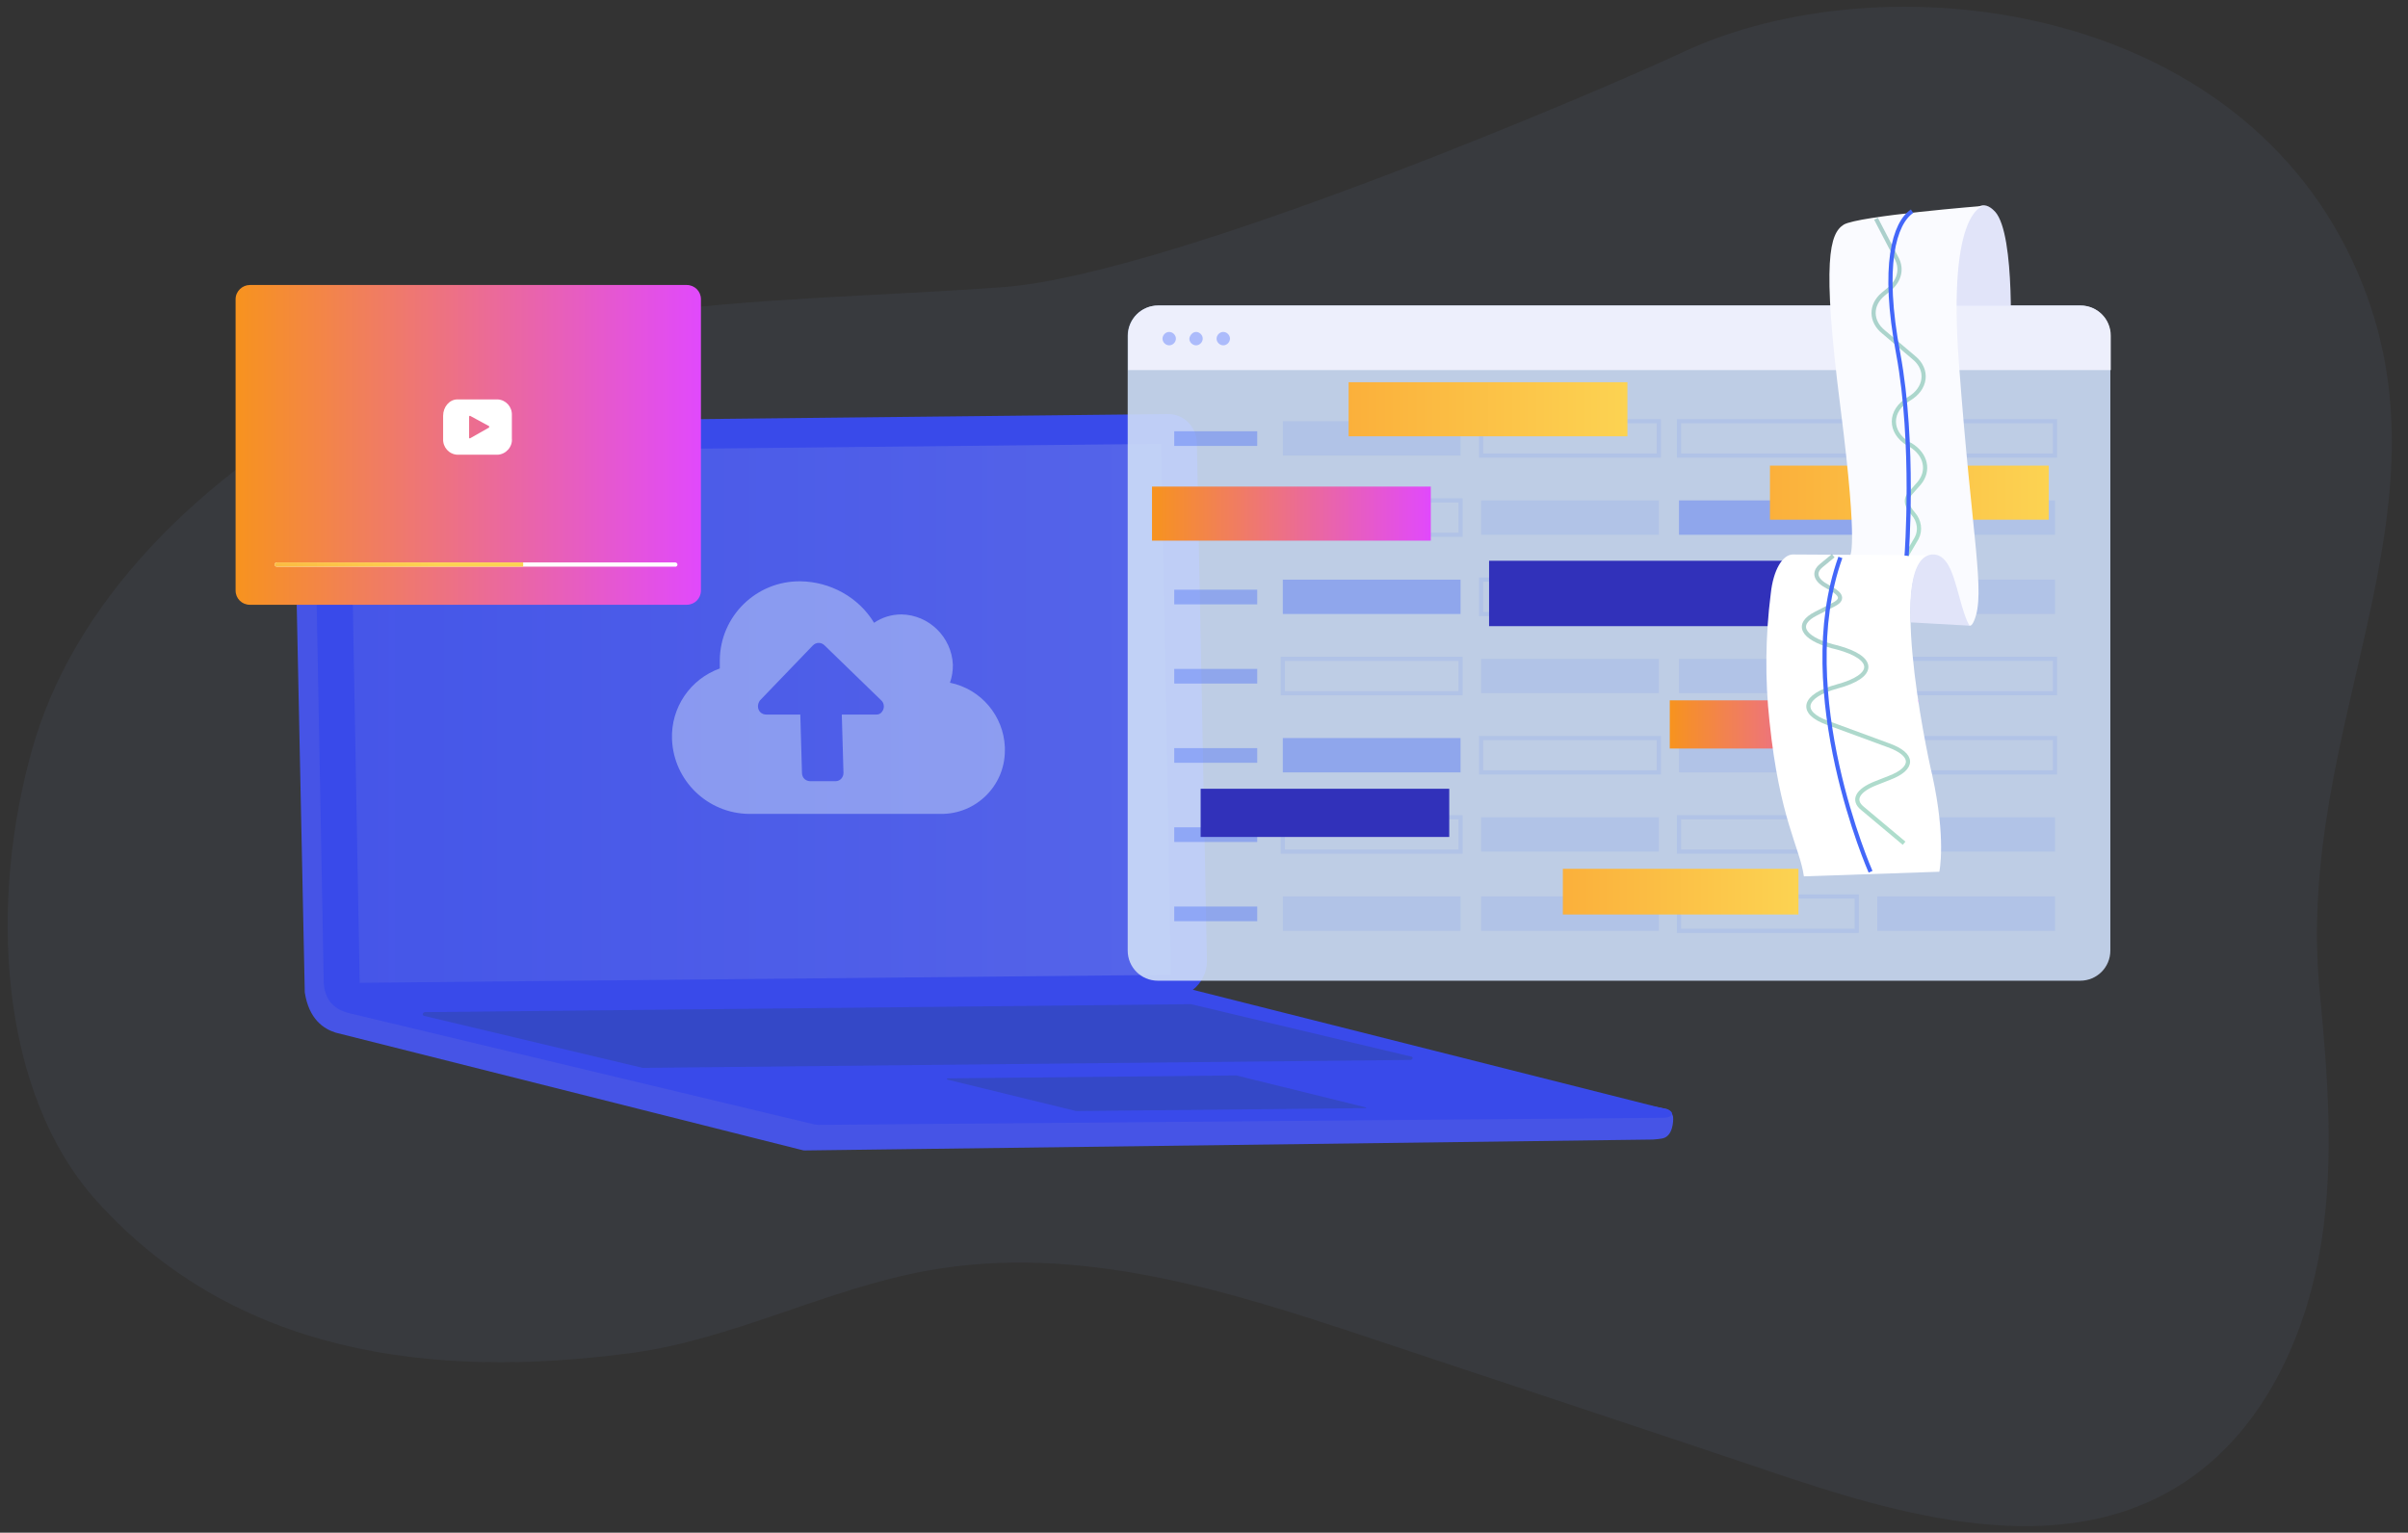 <svg viewBox="0 0 574.4 365.7" xmlns="http://www.w3.org/2000/svg"><rect x="0" y="0" width="574.4" height="365.7" fill="#333333" stroke="none"/><style>.st5{opacity:.38;fill:#2f468e;enable-background:new}.st6{fill:#e1e4f9}.st10{fill:#4367f9}.st11,.st12,.st13{opacity:.1;fill:#4367f9;enable-background:new}.st12,.st13{opacity:.38}.st13{opacity:.1;fill:none;stroke:#4367f9;stroke-miterlimit:10}.st18{fill:#3131ba}.st21{fill:#fff}.st24{fill:none;stroke:#4367f9;stroke-miterlimit:10}</style><path d="M553.7 296.6c3.2-20.1 1.5-40.4-.4-60.4-5.9-63.1 33.5-114.1 9.3-170.7-28-65.8-113.6-75.4-161.3-53-15.8 7.5-121.1 52.9-161.9 56C181 72.8 118.6 69.9 67.5 104 41.4 121.4 17 146.6 7.9 178c-10.6 36.6-8.4 82.4 15.2 108.6 32.7 36.3 79.6 42.7 127.7 36.2 23.9-3.2 46.5-15.3 70.3-19.6 36.2-6.6 72 4.8 106.1 16.2 33.2 11.1 66.6 22.1 99.8 33.3 32.5 10.8 71.2 20.4 99.4-3 15.4-12.8 24.1-33 27.3-53.1z" fill="#8fa9f7" opacity=".06"/><path d="M70.1 111.7l2.6 125.1c1 6.4 4.5 8.7 7.4 9.6l110.8 27.9c.2 0 .3.1.4.1.3.1.5.1.8.1l202.2-2.6c.2 0 2.2-.2 2.4-.3 2.3-.6 2.5-4 2.4-5.1-.2-1-.9-1.9-2-2l-117.8-22.1c-.3 0-.6-.1-.9-.1l-73.1-.5 69.6-.1c4.8-.1 8.6-3.9 8.7-8.7l-2.3-123.8c-.1-3.8-3.1-6.9-7-6.8h-.2l-194.4-.6c-4.6.1-9.6 5.4-9.6 9.9z" fill="#4654e6"/><path d="M74.9 109.5l2.3 123.8c-.2 6.6 4.2 8 6.3 8.5l110.8 26.5c.3 0 .6.1.9.1l201.5-1.7c2.7 0 2.8-1.7.5-2.1l-112.5-28.4h-.2c2.1-1.6 3.4-4.2 3.4-6.8l-2.4-123.8c-.1-3.8-3.2-6.9-7-6.8h-.2l-194.8 2.1c-4.7.1-8.5 3.9-8.6 8.6z" fill="#394aea"/><linearGradient id="l" x1="83.452" x2="279.28" y1="363.24" y2="363.24" gradientTransform="matrix(1 0 0 .99 .02 -189.37)" gradientUnits="userSpaceOnUse"><stop stop-color="#9BA9D9" stop-opacity=".3" offset="0"/><stop stop-color="#DDE2E5" stop-opacity=".4" offset="1"/></linearGradient><path opacity=".43" fill="url(#l)" d="M277 105.9l-193.5 2 2.3 126.6 193.5-1.9z"/><path class="st5" d="M336.6 252.1l-52.5-12.5h-.1l-182.6 1.9c-.6 0-.8.8-.2.9l52.1 12.4 183-1.9c.7.1.9-.8.3-.8zM325.7 264.2l-30.8-7.6-68.8.7c-.3 0-.3.3-.1.3l30.7 7.5 69-.7c.2.1.3-.2 0-.2z"/><path class="st6" d="M466.7 83.6l12.8.3s1.4-27.9-3.6-33.4c-5.9-6.3-9 8.5-9.3 17.3-.3 5.3-.2 10.6.1 15.8z"/><path d="M276.2 72.9h220c4 0 7.2 3.2 7.2 7.2v146.7c0 4-3.2 7.2-7.2 7.2h-220c-4 0-7.2-3.2-7.2-7.2V80.1c0-4 3.3-7.2 7.2-7.2z" opacity=".9" fill="#cdddf7"/><path d="M496.3 72.9h-220c-4 0-7.2 3.2-7.2 7.2v8.2h234.4v-8.2c0-4-3.2-7.2-7.2-7.2z" fill="#edeffc"/><g opacity=".38"><path class="st10" d="M278.9 79.2c.8 0 1.6.7 1.6 1.6 0 .8-.7 1.6-1.6 1.6-.8 0-1.6-.7-1.6-1.6 0-.8.7-1.6 1.6-1.6zM285.3 79.2c.8 0 1.6.7 1.6 1.6 0 .8-.7 1.6-1.6 1.6-.8 0-1.6-.7-1.6-1.6.1-.8.8-1.6 1.6-1.6zM291.8 79.2c.8 0 1.6.7 1.6 1.6 0 .8-.7 1.6-1.6 1.6-.8 0-1.6-.7-1.6-1.6 0-.8.7-1.6 1.6-1.6z"/></g><path class="st11" d="M306 100.5h42.4v8.2H306z"/><path class="st12" d="M280.1 102.9h19.8v3.5h-19.8z"/><path class="st13" d="M353.3 100.5h42.4v8.2h-42.4zM400.5 100.5h42.4v8.2h-42.4zM447.8 100.5h42.4v8.2h-42.4zM306 119.4h42.4v8.2H306z"/><path class="st12" d="M280.1 121.8h19.8v3.5h-19.8z"/><path class="st11" d="M353.3 119.4h42.4v8.2h-42.4z"/><path class="st12" d="M400.5 119.4h42.4v8.2h-42.4z"/><path class="st11" d="M447.8 119.4h42.4v8.2h-42.4z"/><path class="st12" d="M306 138.3h42.4v8.2H306zM280.1 140.7h19.8v3.5h-19.8z"/><path class="st13" d="M353.3 138.3h42.4v8.2h-42.4zM400.5 138.3h42.4v8.2h-42.4z"/><path class="st11" d="M447.8 138.3h42.4v8.2h-42.4z"/><path class="st13" d="M306 157.2h42.4v8.2H306z"/><path class="st12" d="M280.1 159.6h19.8v3.5h-19.8z"/><path class="st11" d="M353.3 157.2h42.4v8.2h-42.4zM400.5 157.2h42.4v8.2h-42.4z"/><path class="st13" d="M447.8 157.2h42.4v8.2h-42.4z"/><path class="st12" d="M306 176.1h42.4v8.2H306zM280.1 178.5h19.8v3.5h-19.8z"/><path class="st13" d="M353.3 176.1h42.4v8.2h-42.4z"/><path class="st11" d="M400.5 176.1h42.4v8.2h-42.4z"/><path class="st13" d="M447.8 176.1h42.4v8.2h-42.4zM306 195h42.4v8.2H306z"/><path class="st12" d="M280.1 197.4h19.8v3.5h-19.8z"/><path class="st11" d="M353.3 195h42.4v8.2h-42.4z"/><path class="st13" d="M400.5 195h42.4v8.2h-42.4z"/><path class="st11" d="M447.8 195h42.4v8.2h-42.4zM306 213.9h42.4v8.2H306z"/><path class="st12" d="M280.1 216.3h19.8v3.5h-19.8z"/><path class="st11" d="M353.3 213.9h42.4v8.2h-42.4z"/><path class="st13" d="M400.5 213.9h42.4v8.2h-42.4z"/><path class="st11" d="M447.8 213.9h42.4v8.2h-42.4z"/><linearGradient id="m" x1="321.74" x2="388.2" y1="289.62" y2="289.62" gradientTransform="translate(0 -192)" gradientUnits="userSpaceOnUse"><stop stop-color="#FBB03B" offset="0"/><stop stop-color="#FCD352" offset="1"/></linearGradient><path fill="url(#m)" d="M321.7 91.2h66.5v12.9h-66.5z"/><linearGradient id="n" x1="422.24" x2="488.71" y1="309.57" y2="309.57" gradientTransform="translate(0 -192)" gradientUnits="userSpaceOnUse"><stop stop-color="#FBB03B" offset="0"/><stop stop-color="#FCD352" offset="1"/></linearGradient><path fill="url(#n)" d="M422.2 111.1h66.5V124h-66.5z"/><linearGradient id="o" x1="372.76" x2="428.95" y1="404.77" y2="404.77" gradientTransform="translate(0 -192)" gradientUnits="userSpaceOnUse"><stop stop-color="#FBB03B" offset="0"/><stop stop-color="#FCD352" offset="1"/></linearGradient><path fill="url(#o)" d="M372.8 207.3H429v10.9h-56.2z"/><linearGradient id="p" x1="274.8" x2="341.26" y1="314.58" y2="314.58" gradientTransform="translate(0 -192)" gradientUnits="userSpaceOnUse"><stop stop-color="#F7931E" offset="0"/><stop stop-color="#E149FC" offset="1"/></linearGradient><path fill="url(#p)" d="M274.8 116.1h66.5V129h-66.5z"/><path class="st18" d="M355.2 133.8h80.6v15.6h-80.6zM286.4 188.2h59.3v11.5h-59.3z"/><linearGradient id="q" x1="398.31" x2="457.64" y1="364.91" y2="364.91" gradientTransform="translate(0 -192)" gradientUnits="userSpaceOnUse"><stop stop-color="#F7931E" offset="0"/><stop stop-color="#E149FC" offset="1"/></linearGradient><path fill="url(#q)" d="M398.3 167.1h59.3v11.5h-59.3z"/><path d="M473.4 49.1s-9 .1-6.1 37.9c3.1 41.8 6.4 54.6 3.6 61.1-2.7 6.5-4.2-15.4-9.8-15.4h-19.9s2.3-.3-2.2-35.6-2.5-41.4.8-43.5c3.5-2.1 33.6-4.5 33.6-4.5z" fill="#fafbff"/><path class="st21" d="M461.2 132.5l-33.5-.2c-2.5 0-4.7 3.7-5.3 9.3-1.3 10.2-1.4 20.5-.3 30.6 2.4 23.2 7.2 29.9 8.2 36.9l32.3-1.1s1.7-7.7-1.7-23.1c-1.6-6.6-11-52.4.3-52.4z"/><path class="st6" d="M455.7 148.5l14.3.8s-.5.4-2.1-5c-1.7-5.9-2.8-12.1-6.9-12-4 .2-5.6 6.2-5.3 16.2z"/><linearGradient id="r" x1="4360.2" x2="4361" y1="7180.8" y2="7180.8" gradientTransform="matrix(0 -116.6 -39.12 0 281350 508630)" gradientUnits="userSpaceOnUse"><stop stop-color="#22B573" offset="0"/><stop stop-color="#228373" offset="1"/></linearGradient><path d="M454.2 201.2l-9.9-8.3c-2.5-2-1.2-4.3 3.1-6l3.3-1.3c6-2.3 5.9-5.6-.3-7.8l-14.4-5.3c-7-2.5-5.9-6.5 2.2-8.7 9.3-2.5 9.3-6.8.1-9.3l-1.2-.3c-7.3-2-8.9-5.3-3.9-7.8l4.3-2.2c2.7-1.4 1.2-2.8-1.5-4.2-2.9-1.5-3.6-3.4-1.5-5.1l2.8-2.3" opacity=".37" fill="none" stroke="url(#r)"/><linearGradient id="s" x1="4364.8" x2="4365.6" y1="7343.9" y2="7343.9" gradientTransform="matrix(0 -134.12 -19.61 0 144470 585560)" gradientUnits="userSpaceOnUse"><stop stop-color="#22B573" offset="0"/><stop stop-color="#228373" offset="1"/></linearGradient><path d="M447.5 52.2l5 9.6c1.2 2.4.6 5-1.6 7l-1.7 1.4c-3.1 2.6-3 6.5.1 9l7.2 6.1c3.6 2.9 3 7.5-1.2 9.9-4.7 2.8-4.7 7.9-.1 10.7l.6.3c3.6 2.2 4.5 6.1 2 9.1l-2.2 2.5c-1.4 1.6-.6 3.2.8 4.8s1.8 3.9.8 5.8l-2.4 4.1" opacity=".37" fill="none" stroke="url(#s)"/><path class="st24" d="M446.2 208s-18.8-42.6-7.2-75M454.8 132.6s2-26.7-2-48.2c-4-21.1-.9-31.2 3.3-34"/><path d="M226.6 162.9c.5-1.4.7-2.8.7-4.3-.3-6.6-5.7-11.9-12.3-12-2.3 0-4.6.7-6.5 2-3.7-6.1-10.4-9.8-17.6-9.9-10.5-.1-19.1 8.3-19.2 18.8v2c-7 2.5-11.7 9.3-11.4 16.9.4 9.9 8.5 17.7 18.4 17.8h45.7c8.4.1 15.3-6.7 15.3-15.1v-.8c-.3-7.5-5.7-13.9-13.1-15.4zm-17.7 7.6h-8.1l.4 13.9c0 1.1-.8 2-1.9 2h-6c-1.1 0-2-.8-2-2l-.4-13.9h-8.1c-1.1 0-2-.8-2-2 0-.5.2-1 .5-1.4l12.6-13.1c.8-.8 2-.8 2.8 0l13.5 13.1c.8.7.8 2 .2 2.7-.4.6-.9.7-1.5.7z" opacity=".48" fill="#cdddf7"/><linearGradient id="t" x1="939.48" x2="1050.5" y1="298.15" y2="298.15" gradientTransform="translate(-883.26 -192)" gradientUnits="userSpaceOnUse"><stop stop-color="#F7931E" offset="0"/><stop stop-color="#E149FC" offset="1"/></linearGradient><path d="M59.6 68h104.2c1.9 0 3.4 1.5 3.4 3.4v69.5c0 1.9-1.5 3.4-3.4 3.4H59.6c-1.9 0-3.4-1.5-3.4-3.4V71.4c0-1.9 1.6-3.4 3.4-3.4z" fill="url(#t)"/><path class="st21" d="M122.1 104.6v-5.5c.1-2-1.4-3.7-3.4-3.8h-9.6c-1.9 0-3.4 1.8-3.4 3.9v5.5c-.1 2 1.4 3.7 3.4 3.8h9.6c2-.1 3.6-1.9 3.4-3.9zm-5.6-2.5l-4.4 2.5c-.1 0-.2 0-.2-.2v-5c0-.1.1-.2.2-.2l4.6 2.5c0 .2 0 .4-.2.4zM161 135.2H66c-.3 0-.5-.3-.5-.5 0-.3.3-.5.5-.5h95.1c.3 0 .5.3.5.5 0 .4-.4.6-.6.5z"/><linearGradient id="k" x1="4089.5" x2="4090.3" y1="1720.3" y2="1720.3" gradientTransform="matrix(71.9 0 0 1.24 -293990 -1998.5)" gradientUnits="userSpaceOnUse"><stop stop-color="#FBB03B" offset="0"/><stop stop-color="#FCD352" offset="1"/></linearGradient><path d="M124.8 135.2H66c-.3 0-.5-.3-.5-.5 0-.3.3-.5.5-.5h58.8v1z" fill="url(#k)"/></svg>